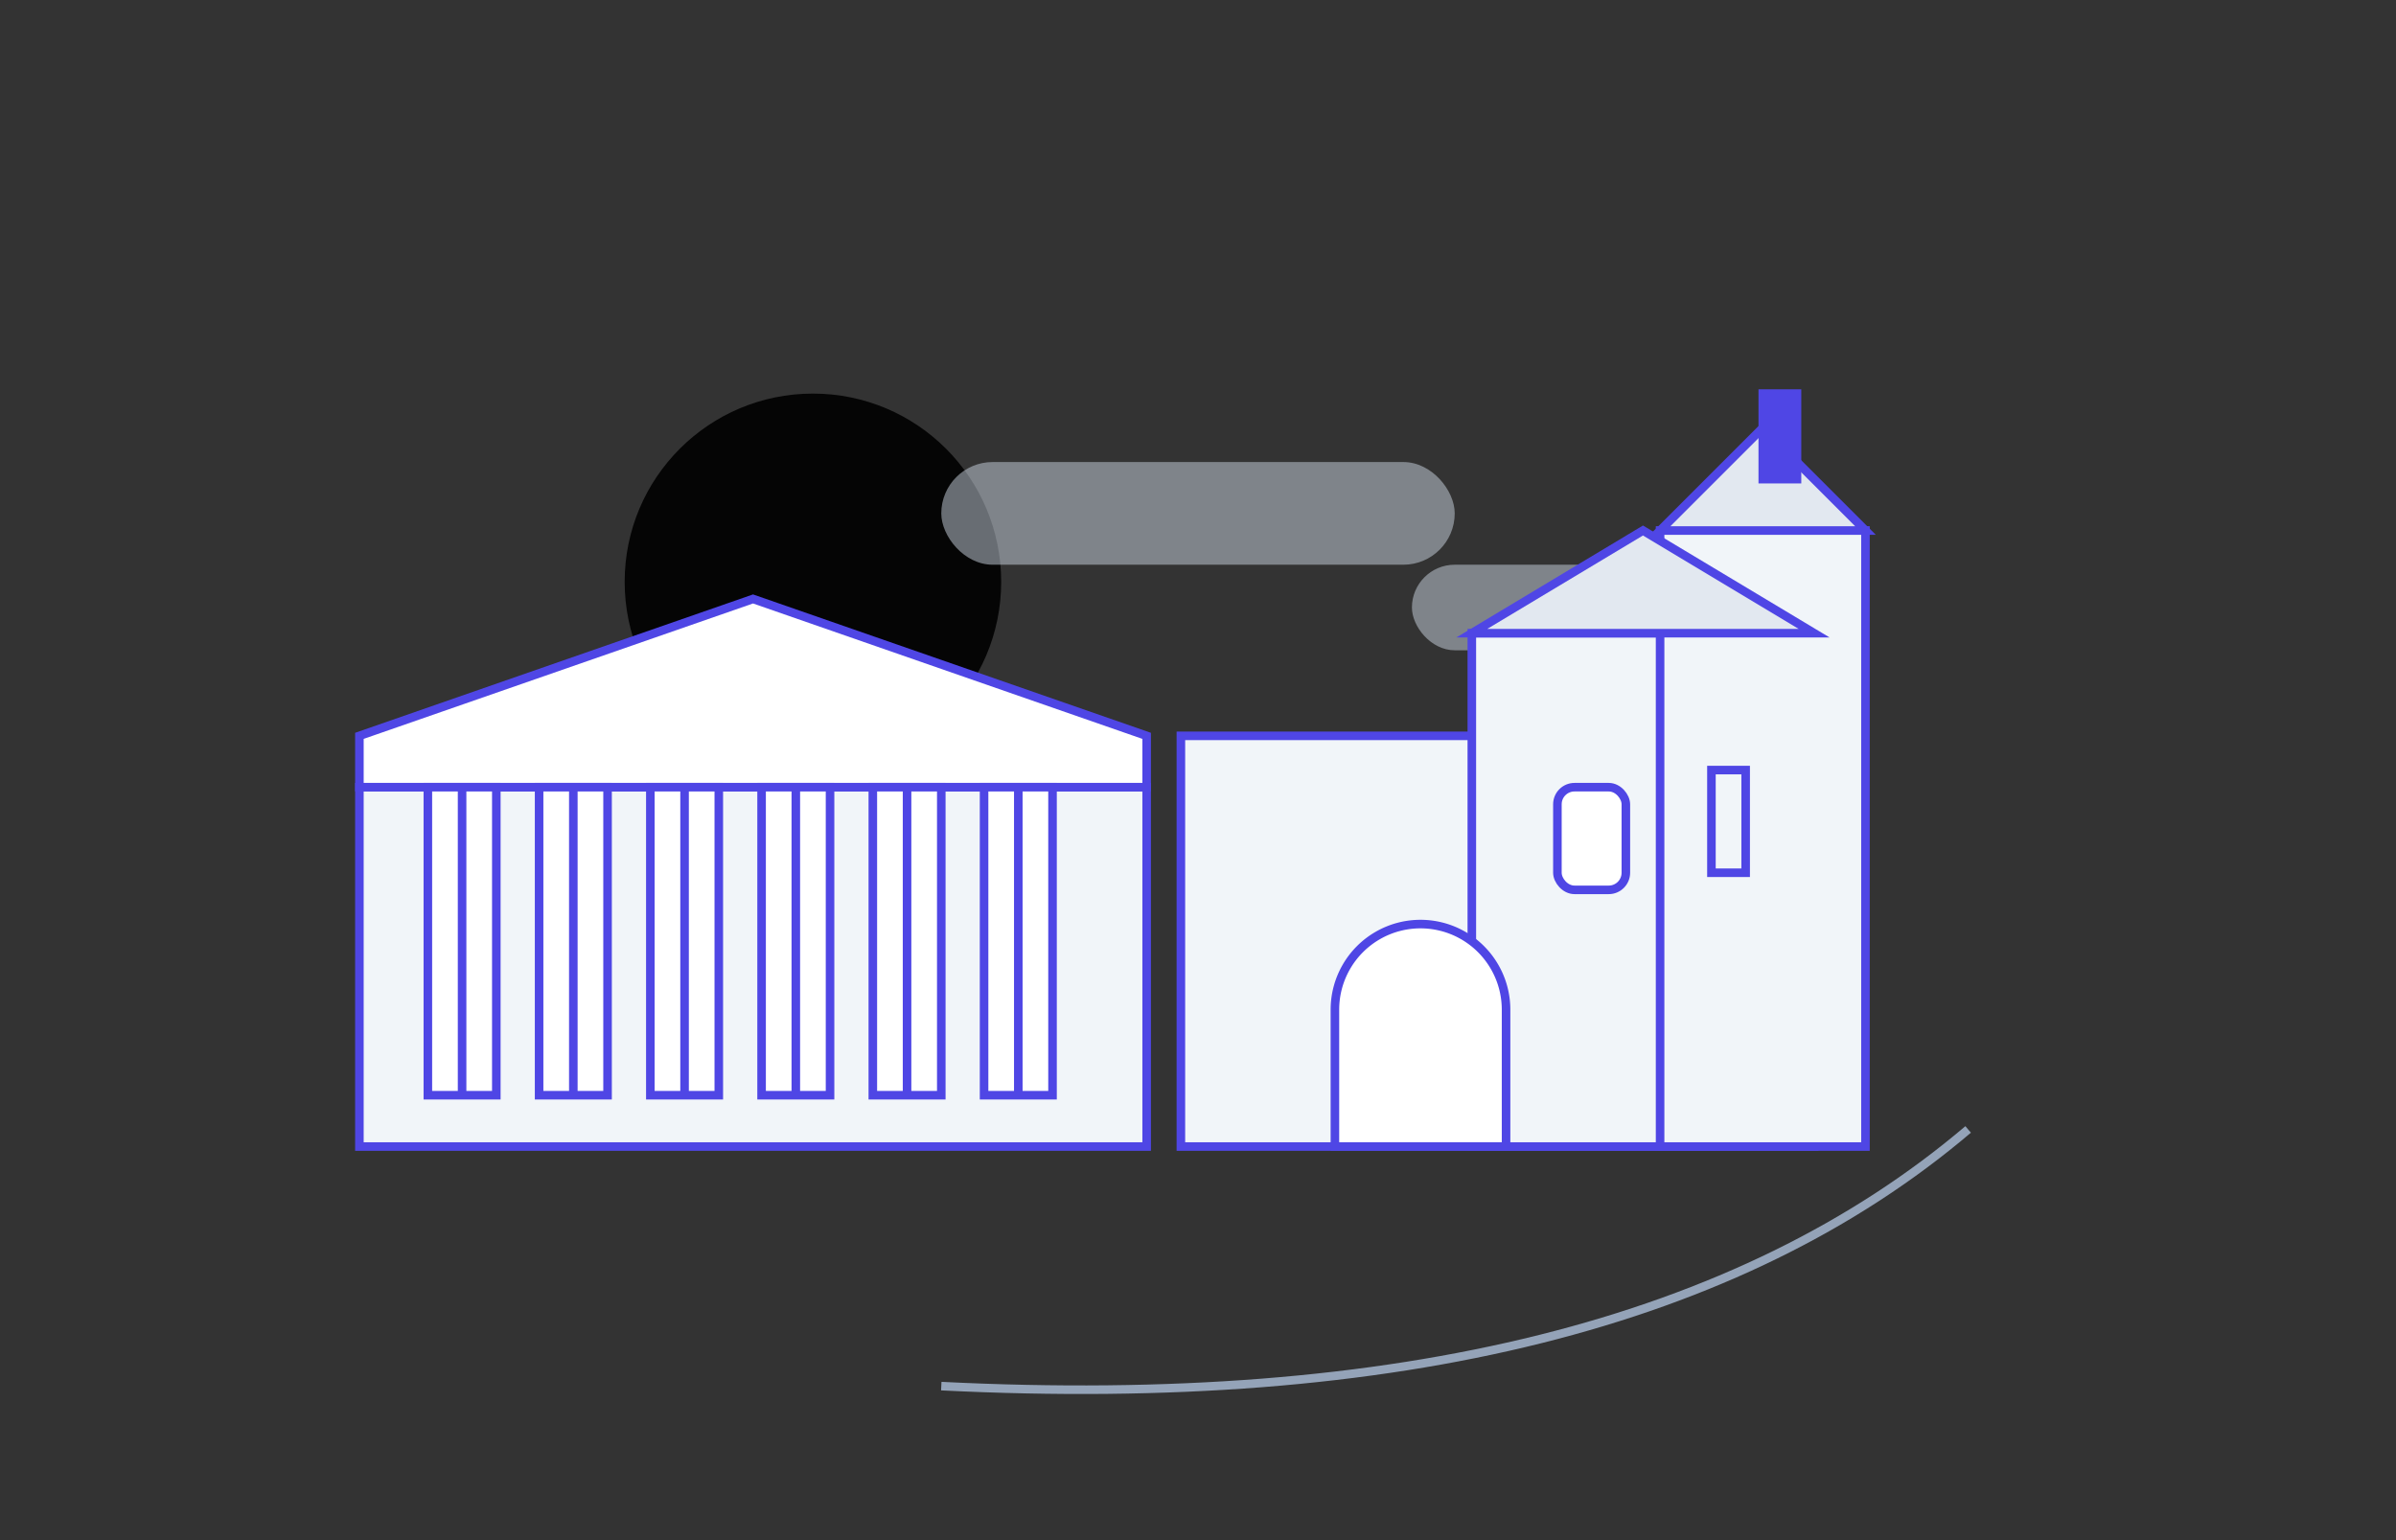 <svg xmlns="http://www.w3.org/2000/svg" viewBox="0 0 280 180">
  <rect x="0" y="0" width="280" height="180" fill="#333333" stroke="none"/>
  <defs>
    <linearGradient id="sunGrad" x1="0" x2="1">
      <stop offset="0%" stopColor="#FDBA74" />
      <stop offset="100%" stopColor="#FB923C" />
    </linearGradient>
  </defs>
  <rect width="100%" height="100%" fill="none" />
  <circle cx="95" cy="68" r="22" fill="url(#sunGrad)" opacity="0.9" />
  <g fill="#CBD5E1" opacity="0.5">
    <rect x="110" y="54" width="60" height="12" rx="6" />
    <rect x="165" y="66" width="46" height="10" rx="5" />
  </g>
  <g stroke="#4F46E5" strokeWidth="3" fill="#F1F5F9">
    <rect x="42" y="92" width="92" height="42" />
    <polygon points="42,92 134,92 134,86 88,70 42,86" fill="white" />
    <rect x="50" y="92" width="8" height="36" fill="#fff" />
    <line x1="54" y1="92" x2="54" y2="128" />
    <rect x="63" y="92" width="8" height="36" fill="#fff" />
    <line x1="67" y1="92" x2="67" y2="128" />
    <rect x="76" y="92" width="8" height="36" fill="#fff" />
    <line x1="80" y1="92" x2="80" y2="128" />
    <rect x="89" y="92" width="8" height="36" fill="#fff" />
    <line x1="93" y1="92" x2="93" y2="128" />
    <rect x="102" y="92" width="8" height="36" fill="#fff" />
    <line x1="106" y1="92" x2="106" y2="128" />
    <rect x="115" y="92" width="8" height="36" fill="#fff" />
    <line x1="119" y1="92" x2="119" y2="128" />
    <rect x="138" y="86" width="62" height="48" />
    <rect x="172" y="74" width="40" height="60" />
    <rect x="194" y="62" width="24" height="72" />
    <polygon points="194,62 206,50 218,62" fill="#E2E8F0" />
    <polygon points="172,74 192,62 212,74" fill="#E2E8F0" />
    <path d="M156 118 a10 10 0 0 1 20 0 v16 h-20z" fill="#fff" />
    <rect x="200" y="90" width="4" height="12" />
    <rect x="182" y="92" width="8" height="12" rx="2" fill="#fff" />
    <rect x="206" y="46" width="4" height="10" fill="#4F46E5" />
  </g>
  <path d="M230 132 q-40 34 -120 30" fill="none" stroke="#94A3B8" strokeWidth="3" />
</svg>
